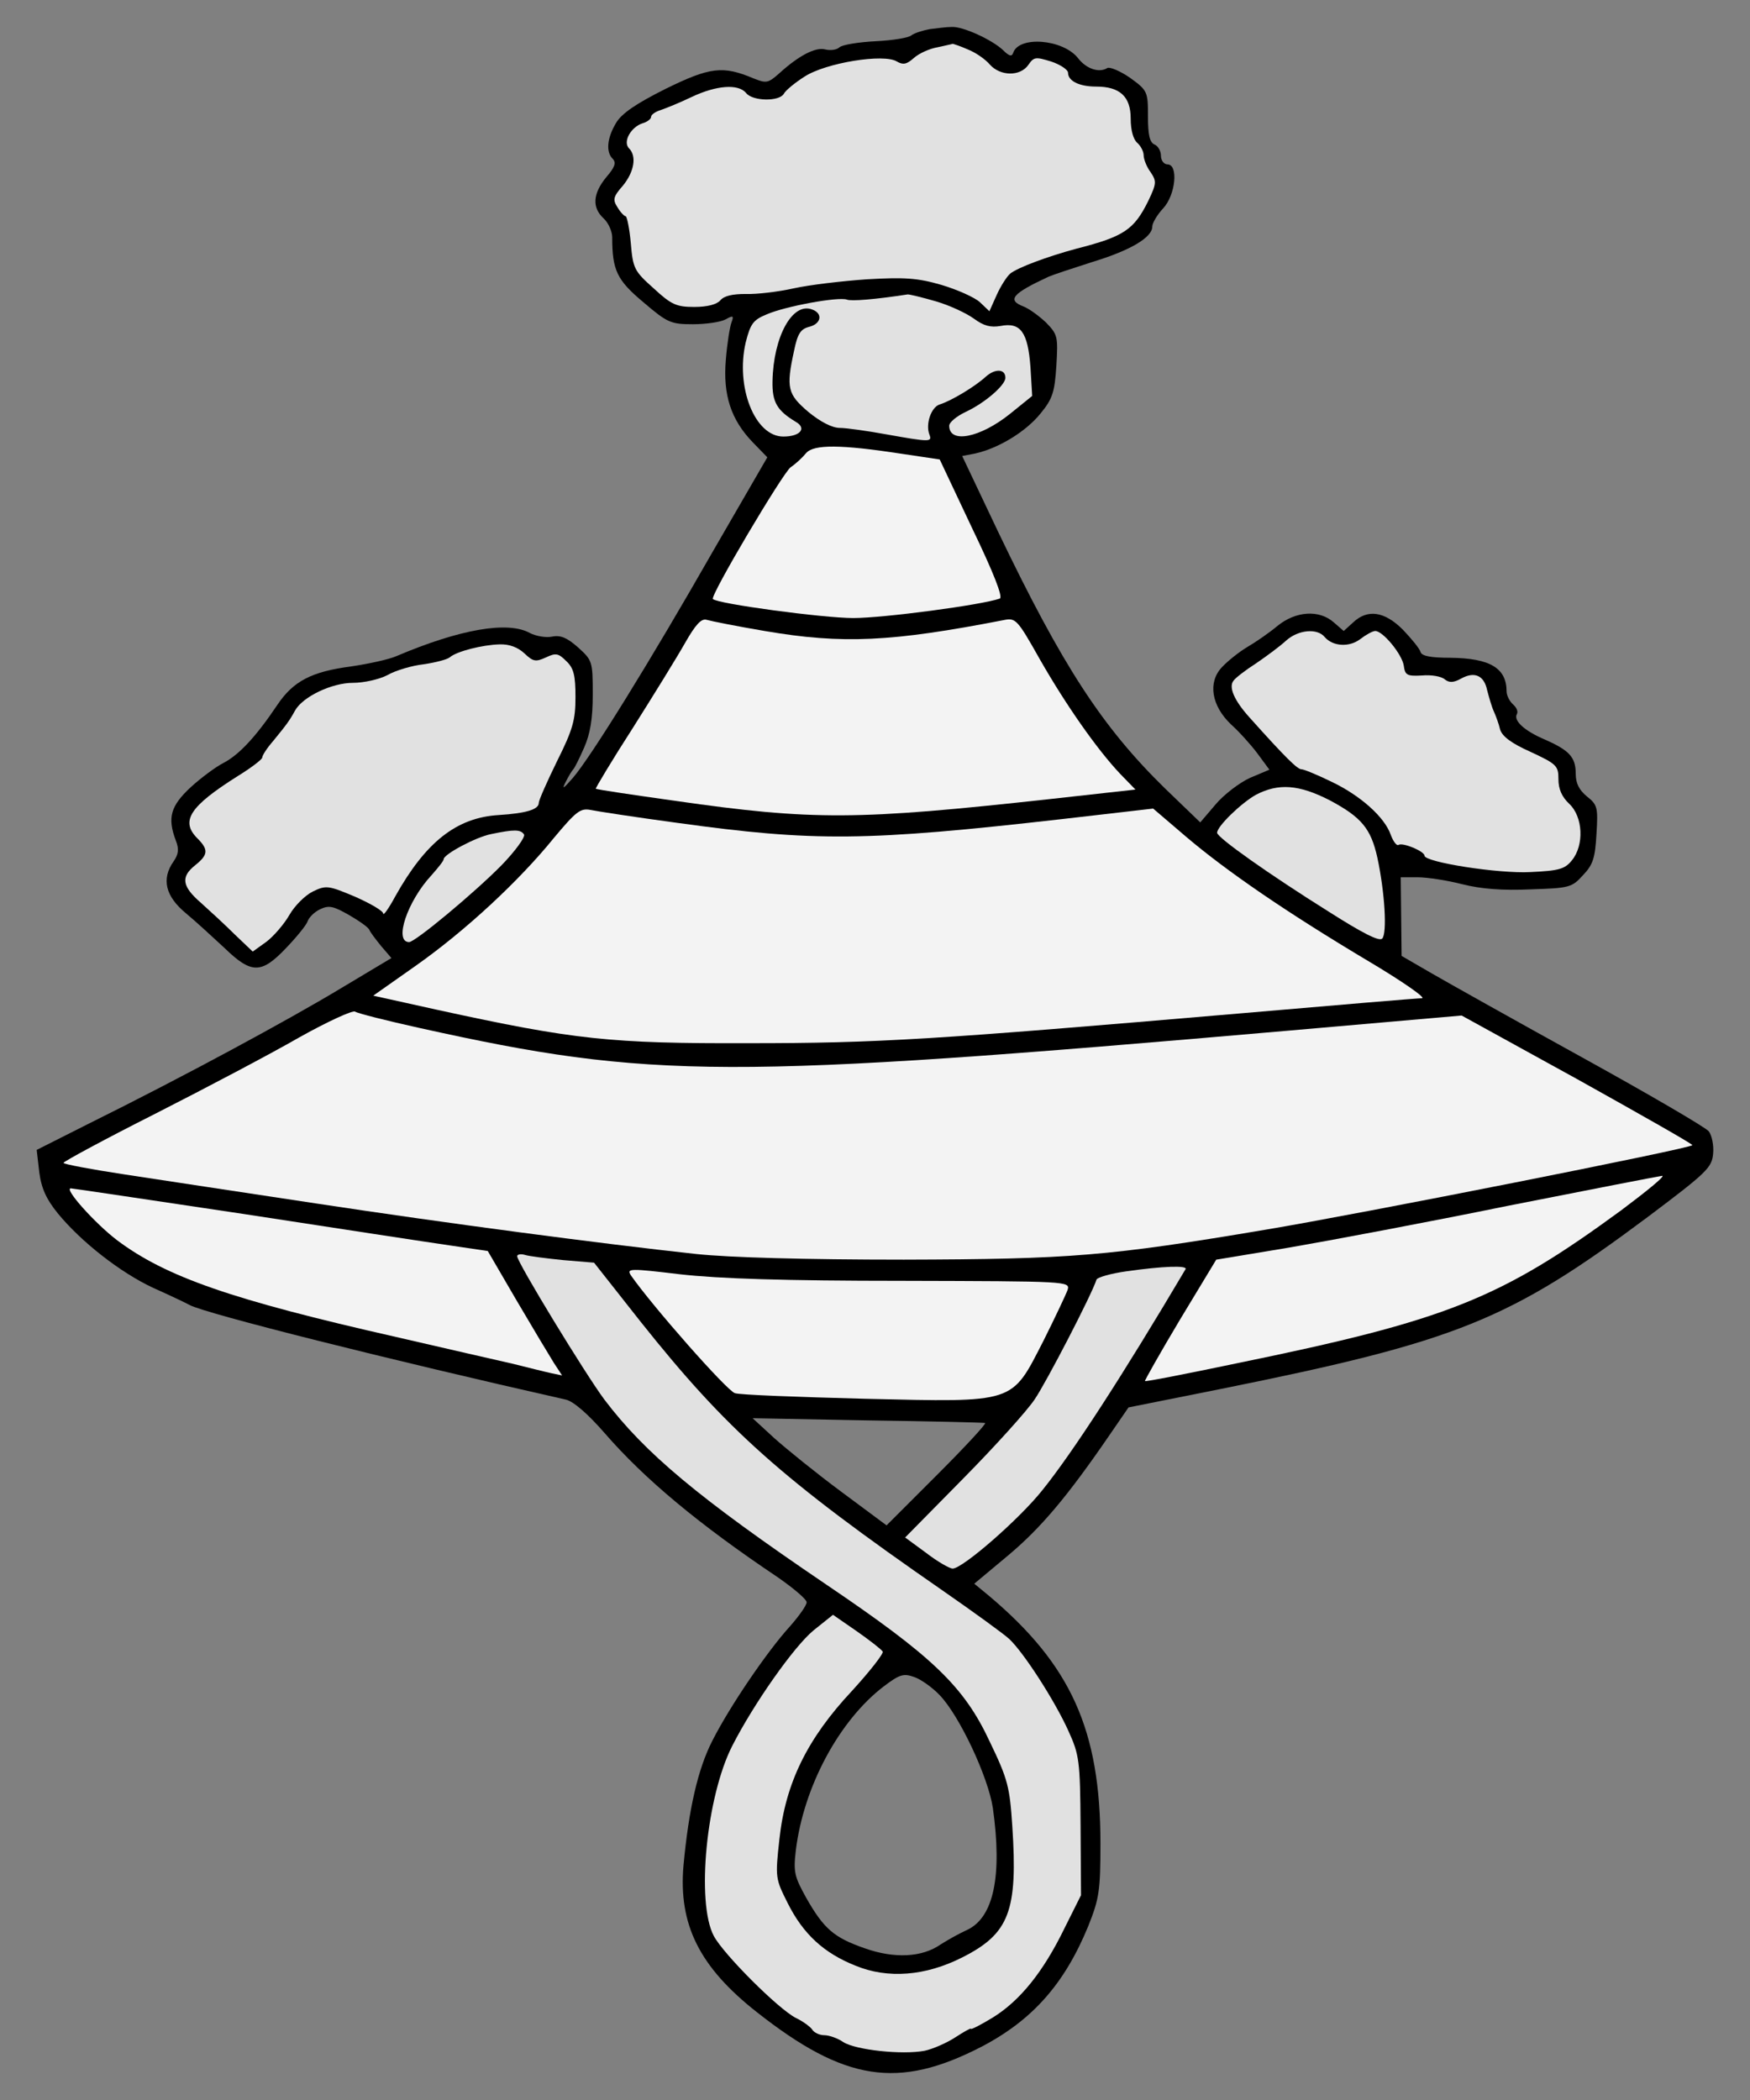 <?xml version="1.0" encoding="UTF-8" standalone="no"?>
<!DOCTYPE svg PUBLIC "-//W3C//DTD SVG 1.1//EN" "http://www.w3.org/Graphics/SVG/1.1/DTD/svg11.dtd">
<svg xmlns:xl="http://www.w3.org/1999/xlink" xmlns="http://www.w3.org/2000/svg" xmlns:dc="http://purl.org/dc/elements/1.1/" version="1.1" viewBox="36 63 292.5 351" width="292.5" height="351">
  <rect x="36" y="63" width="292.5" height="351" fill="#808080" stroke="none"/>
  <defs>
    <clipPath id="artboard_clip_path">
      <path d="M 36 63 L 328.5 63 L 328.5 360 L 288 414 L 36 414 Z"/>
    </clipPath>
  </defs>
  <g id="Hat_(1)" stroke="none" stroke-opacity="1" fill-opacity="1" stroke-dasharray="none" fill="none">
    <title>Hat (1)</title>
    <g id="Hat_(1)_Art" clip-path="url(#artboard_clip_path)">
      <title>Art</title>
      <g id="Group_53">
        <g id="Graphic_69">
          <path d="M 191.406 67.868 C 190.25 68.084 188.878 68.517 188.372 68.879 C 187.939 69.312 185.267 69.745 182.378 69.89 C 179.562 70.034 176.818 70.467 176.312 70.901 C 175.879 71.334 174.796 71.478 173.929 71.262 C 172.34 70.828 169.524 72.273 166.274 75.234 C 164.396 76.895 164.107 76.967 161.941 76.1 C 156.814 73.934 154.647 74.223 147.281 77.834 C 142.37 80.289 139.915 81.95 138.976 83.539 C 137.459 86.066 137.243 88.377 138.398 89.533 C 139.048 90.183 138.759 90.977 137.315 92.638 C 135.076 95.382 134.932 97.693 136.882 99.499 C 137.676 100.221 138.326 101.665 138.326 102.676 C 138.326 108.165 139.12 109.826 143.526 113.509 C 147.57 116.975 148.147 117.192 151.831 117.192 C 153.997 117.192 156.452 116.831 157.247 116.397 C 158.547 115.675 158.691 115.748 158.258 116.903 C 157.969 117.697 157.536 120.442 157.319 123.114 C 156.814 129.035 158.186 133.152 161.797 136.907 L 164.252 139.435 L 155.225 155.034 C 144.681 173.521 134.787 189.481 131.754 193.02 C 130.165 194.825 129.877 195.042 130.526 193.742 C 131.032 192.731 131.61 191.792 131.826 191.576 C 132.043 191.359 132.837 189.77 133.632 187.965 C 134.643 185.654 135.076 183.198 135.076 179.082 C 135.076 173.521 135.004 173.377 132.621 171.21 C 130.815 169.622 129.732 169.116 128.288 169.405 C 127.277 169.622 125.616 169.333 124.605 168.827 C 120.922 166.733 112.833 168.177 102.29 172.655 C 100.99 173.232 97.595 173.955 94.707 174.388 C 88.063 175.254 85.03 176.843 82.358 180.815 C 78.819 186.087 76.003 189.12 73.403 190.492 C 72.103 191.142 69.575 193.02 67.842 194.609 C 64.52 197.714 63.942 199.664 65.387 203.491 C 65.964 204.936 65.82 205.802 65.026 206.958 C 62.931 209.919 63.653 212.807 67.048 215.624 C 68.709 216.996 71.597 219.668 73.547 221.473 C 78.025 225.806 79.686 225.806 83.802 221.473 C 85.535 219.668 87.196 217.646 87.413 216.996 C 87.629 216.346 88.568 215.407 89.507 214.974 C 91.024 214.252 91.746 214.468 94.418 215.985 C 96.151 216.996 97.668 218.079 97.74 218.44 C 97.884 218.801 98.751 219.957 99.69 221.112 L 101.423 223.134 L 92.974 228.19 C 84.235 233.461 66.614 242.994 51.015 250.721 L 42.133 255.199 L 42.566 258.954 C 42.927 261.698 43.794 263.504 45.671 265.815 C 49.571 270.581 56.143 275.709 61.559 278.236 C 64.303 279.464 67.048 280.764 67.698 281.125 C 70.37 282.569 101.134 290.296 130.599 296.94 C 131.826 297.229 134.21 299.251 137.098 302.573 C 143.742 310.228 152.842 317.811 165.985 326.622 C 168.585 328.427 170.824 330.305 170.824 330.81 C 170.824 331.316 169.596 333.049 168.079 334.782 C 164.252 338.971 157.969 348.215 155.08 353.92 C 152.625 358.686 151.108 365.474 150.242 374.79 C 149.375 384.684 152.914 391.762 162.446 399.272 C 177.179 410.899 186.134 412.271 199.999 405.122 C 208.593 400.644 213.937 394.578 217.909 384.901 C 219.715 380.351 219.931 379.051 219.931 371.107 C 219.931 352.187 215.021 341.282 201.299 329.727 L 198.844 327.705 L 204.549 322.939 C 209.965 318.389 214.371 313.189 221.448 302.862 L 224.625 298.24 L 240.152 295.135 C 279.583 287.191 288.321 283.652 311.43 266.392 C 321.324 258.954 322.119 258.16 322.335 255.849 C 322.48 254.477 322.119 252.743 321.613 252.094 C 321.108 251.444 311.575 245.883 300.453 239.744 C 289.332 233.606 277.994 227.251 275.25 225.662 L 270.267 222.773 L 270.194 216.202 L 270.122 209.63 L 272.939 209.63 C 274.527 209.63 277.849 210.135 280.377 210.785 C 283.482 211.58 287.238 211.869 291.787 211.652 C 298.287 211.435 298.72 211.363 300.598 209.269 C 302.259 207.536 302.62 206.38 302.837 202.408 C 303.125 197.931 302.981 197.497 301.248 196.125 C 299.948 195.042 299.37 193.959 299.37 192.298 C 299.37 189.553 298.287 188.398 294.171 186.593 C 290.776 185.148 288.899 183.415 289.549 182.332 C 289.765 181.898 289.476 181.248 288.899 180.743 C 288.321 180.237 287.815 179.226 287.815 178.576 C 287.815 174.677 285.071 173.016 278.427 172.944 C 275.177 172.944 273.661 172.655 273.444 172.005 C 273.3 171.427 271.928 169.766 270.483 168.249 C 267.378 165.144 264.562 164.783 262.178 167.022 L 260.59 168.466 L 258.929 167.022 C 256.473 164.855 252.573 165.144 249.54 167.599 C 248.168 168.755 245.857 170.344 244.485 171.138 C 243.041 172.005 241.163 173.521 240.224 174.532 C 237.841 177.06 238.491 180.96 241.741 184.065 C 243.041 185.22 245.063 187.459 246.146 188.904 L 248.168 191.648 L 244.918 193.02 C 243.185 193.814 240.513 195.836 239.141 197.497 L 236.613 200.458 L 230.692 194.753 C 220.22 184.498 213.576 174.316 202.816 151.856 L 196.822 139.218 L 199.061 138.785 C 202.888 137.918 207.438 135.174 209.893 132.141 C 211.915 129.685 212.276 128.602 212.565 124.125 C 212.854 119.214 212.782 118.925 210.832 116.903 C 209.676 115.82 208.015 114.592 207.077 114.231 C 204.26 113.148 205.199 112.064 211.265 109.248 C 211.915 108.959 215.165 107.876 218.559 106.793 C 224.987 104.843 228.597 102.676 228.597 100.871 C 228.597 100.293 229.392 98.921 230.403 97.838 C 232.497 95.599 233.003 90.472 231.125 90.472 C 230.547 90.472 230.042 89.822 230.042 89.027 C 230.042 88.233 229.536 87.366 228.958 87.15 C 228.164 86.788 227.875 85.561 227.875 82.455 C 227.875 78.339 227.803 78.122 224.914 76.028 C 223.253 74.873 221.52 74.15 221.087 74.367 C 219.715 75.234 217.548 74.512 216.176 72.706 C 213.648 69.529 206.282 68.951 205.343 71.839 C 205.127 72.489 204.694 72.417 203.682 71.406 C 201.877 69.673 196.894 67.362 195.016 67.506 C 194.222 67.506 192.633 67.723 191.406 67.868 Z M 200.649 300.84 L 200.649 300.84 C 200.938 300.912 197.327 304.812 192.705 309.434 L 184.184 317.956 L 176.601 312.323 C 172.412 309.217 167.429 305.173 165.407 303.368 L 161.797 300.046 L 180.934 300.407 C 191.478 300.551 200.288 300.768 200.649 300.84 Z M 193.067 346.337 L 193.067 346.337 C 196.389 349.803 201.155 359.986 201.949 365.186 C 203.538 376.524 202.094 383.457 197.688 385.551 C 196.244 386.201 194.222 387.356 193.211 388.006 C 190.106 390.173 185.484 390.389 180.573 388.656 C 175.373 386.851 173.712 385.406 170.751 380.207 C 168.802 376.668 168.585 375.946 169.018 372.263 C 170.318 361.647 176.24 350.598 183.678 344.893 C 186.35 342.87 187 342.654 188.806 343.304 C 189.889 343.665 191.839 345.037 193.067 346.337 Z" fill="black"/>
        </g>
        <g id="Graphic_68">
          <path d="M 197.761 71.262 C 199.061 71.767 200.722 72.923 201.444 73.789 C 203.177 75.739 206.499 75.811 207.871 73.862 C 208.81 72.489 209.099 72.489 211.699 73.284 C 213.215 73.789 214.515 74.656 214.515 75.161 C 214.515 76.534 216.393 77.472 219.209 77.472 C 223.181 77.472 224.987 79.133 224.987 82.816 C 224.987 84.766 225.42 86.283 226.07 86.861 C 226.648 87.366 227.153 88.305 227.153 88.955 C 227.153 89.605 227.659 90.905 228.309 91.771 C 229.32 93.288 229.32 93.649 227.947 96.538 C 225.564 101.376 223.903 102.532 215.959 104.554 C 211.121 105.854 206.066 107.731 204.838 108.742 C 204.26 109.248 203.249 110.837 202.599 112.281 L 201.371 115.025 L 199.783 113.509 C 198.916 112.714 196.027 111.414 193.355 110.62 C 189.383 109.465 187.217 109.32 180.934 109.681 C 176.745 109.97 171.257 110.62 168.657 111.198 C 166.057 111.776 162.446 112.209 160.641 112.137 C 158.475 112.137 157.03 112.426 156.38 113.22 C 155.802 113.87 154.286 114.303 152.047 114.303 C 149.086 114.303 148.22 113.942 145.259 111.198 C 142.009 108.309 141.792 107.876 141.431 103.615 C 141.215 101.16 140.781 99.138 140.565 99.138 C 140.348 99.138 139.698 98.488 139.193 97.621 C 138.398 96.393 138.47 95.888 140.131 94.01 C 142.009 91.699 142.442 89.099 141.142 87.799 C 140.059 86.716 141.431 84.261 143.381 83.611 C 144.176 83.394 144.825 82.889 144.825 82.528 C 144.825 82.167 145.548 81.661 146.486 81.372 C 147.353 81.083 149.664 80.144 151.614 79.206 C 155.73 77.256 159.413 76.967 160.713 78.556 C 161.797 79.928 166.202 80 166.996 78.7 C 167.285 78.122 168.874 76.822 170.463 75.811 C 174.001 73.5 183.751 71.912 185.917 73.284 C 186.928 73.862 187.506 73.789 188.733 72.706 C 189.6 71.912 191.406 71.117 192.705 70.901 C 193.933 70.612 195.089 70.395 195.233 70.323 C 195.305 70.323 196.461 70.684 197.761 71.262 Z" fill="#e1e1e1"/>
        </g>
        <g id="Graphic_67">
          <path d="M 192.417 113.364 C 194.655 114.014 197.472 115.314 198.772 116.253 C 200.433 117.481 201.588 117.77 203.249 117.481 C 206.571 116.831 207.799 118.492 208.232 124.341 L 208.521 129.18 L 204.766 132.213 C 199.783 136.185 194.655 137.196 194.655 134.163 C 194.655 133.585 195.883 132.574 197.4 131.852 C 200.649 130.335 204.044 127.374 204.044 126.147 C 204.044 124.63 202.31 124.558 200.722 126.002 C 198.988 127.591 194.944 130.047 192.994 130.624 C 191.622 131.13 190.683 133.874 191.333 135.607 C 191.839 136.907 191.478 136.907 184.184 135.607 C 181.006 135.03 177.468 134.524 176.384 134.524 C 175.084 134.524 173.135 133.513 171.113 131.852 C 167.646 128.891 167.357 127.88 168.729 121.597 C 169.307 118.781 169.813 117.986 171.257 117.625 C 173.279 117.12 173.568 115.386 171.762 114.736 C 168.44 113.437 165.263 119.286 165.118 126.725 C 165.046 130.263 165.913 131.635 169.018 133.513 C 170.896 134.596 169.74 135.968 166.924 135.968 C 162.158 135.968 158.908 127.663 160.641 120.225 C 161.435 117.12 161.869 116.47 164.18 115.531 C 167.357 114.159 176.168 112.57 177.54 113.075 C 178.262 113.364 182.09 113.075 187.722 112.209 C 188.084 112.209 190.178 112.714 192.417 113.364 Z" fill="#e1e1e1"/>
        </g>
        <g id="Graphic_66">
          <path d="M 186.784 138.857 L 193.067 139.796 L 198.483 151.278 C 202.094 158.789 203.682 162.833 203.105 163.05 C 199.999 164.133 183.678 166.3 178.623 166.3 C 173.568 166.3 155.875 163.916 155.153 163.122 C 154.647 162.616 166.852 142.035 168.152 141.096 C 169.018 140.518 170.174 139.435 170.751 138.713 C 172.051 137.268 176.457 137.268 186.784 138.857 Z" fill="#f3f3f3"/>
        </g>
        <g id="Graphic_65">
          <path d="M 163.819 168.466 C 176.89 170.705 185.05 170.271 203.682 166.661 C 205.777 166.227 205.993 166.444 209.821 173.232 C 214.154 180.815 219.354 188.254 223.253 192.37 L 225.781 194.97 L 211.482 196.559 C 179.273 200.097 171.979 200.169 148.797 196.847 C 141.648 195.836 135.726 194.97 135.582 194.825 C 135.509 194.753 138.254 190.131 141.792 184.643 C 145.259 179.154 149.231 172.727 150.531 170.416 C 152.264 167.383 153.203 166.372 154.069 166.588 C 154.791 166.805 159.124 167.672 163.819 168.466 Z" fill="#f3f3f3"/>
        </g>
        <g id="Graphic_64">
          <path d="M 257.412 169.477 C 258.784 171.066 261.528 171.21 263.334 169.838 C 264.273 169.116 265.428 168.466 265.861 168.466 C 267.161 168.466 270.339 172.366 270.628 174.243 C 270.844 175.832 271.133 176.049 273.661 175.904 C 275.25 175.76 276.911 176.049 277.488 176.554 C 278.211 177.132 278.933 177.132 280.233 176.41 C 282.471 175.182 284.06 175.904 284.566 178.36 C 284.855 179.443 285.288 181.032 285.649 181.826 C 286.01 182.621 286.516 183.993 286.732 184.932 C 287.093 186.087 288.61 187.243 291.86 188.687 C 296.193 190.709 296.481 190.998 296.481 193.237 C 296.481 194.898 297.059 196.197 298.287 197.353 C 300.598 199.519 300.815 204.286 298.72 206.813 C 297.565 208.258 296.554 208.547 291.787 208.763 C 286.443 209.052 274.094 207.102 274.094 206.019 C 274.094 205.297 270.483 203.78 269.761 204.214 C 269.472 204.43 268.895 203.708 268.461 202.553 C 267.45 199.592 263.406 195.981 258.567 193.67 C 256.184 192.514 253.946 191.576 253.512 191.576 C 252.862 191.576 250.912 189.698 244.774 182.837 C 242.319 180.093 241.308 177.854 242.174 176.771 C 242.463 176.338 244.124 175.038 245.929 173.882 C 247.735 172.655 249.974 170.994 250.985 170.055 C 253.007 168.249 256.184 167.961 257.412 169.477 Z" fill="#e1e1e1"/>
        </g>
        <g id="Graphic_63">
          <path d="M 123.666 172.221 C 125.11 173.593 125.543 173.666 127.277 172.871 C 128.938 172.077 129.371 172.221 130.671 173.521 C 131.899 174.677 132.187 175.904 132.187 179.515 C 132.187 183.343 131.754 184.932 129.082 190.276 C 127.421 193.67 126.049 196.775 126.049 197.208 C 126.049 198.292 123.955 198.942 119.333 199.231 C 112.256 199.664 107.128 203.78 102.073 212.807 C 100.99 214.829 100.051 216.129 100.051 215.696 C 100.051 215.263 97.957 214.035 95.357 212.88 C 90.879 211.002 90.518 210.93 88.279 212.013 C 86.98 212.663 85.246 214.396 84.38 215.913 C 83.513 217.429 81.78 219.451 80.552 220.39 L 78.241 222.051 L 75.208 219.162 C 73.619 217.574 71.02 215.191 69.575 213.891 C 66.398 211.146 66.181 209.558 68.636 207.608 C 70.803 205.875 70.875 205.008 68.997 203.13 C 66.109 200.242 67.698 197.786 75.714 192.731 C 77.952 191.359 79.83 189.915 79.83 189.626 C 79.83 189.265 80.624 188.037 81.635 186.881 C 83.874 184.137 84.38 183.487 85.319 181.754 C 86.618 179.443 91.457 177.132 94.996 177.132 C 96.801 177.132 99.401 176.554 100.773 175.832 C 102.145 175.038 104.889 174.243 106.839 174.027 C 108.789 173.738 110.739 173.232 111.172 172.871 C 112.328 171.86 116.661 170.777 119.477 170.705 C 121.138 170.633 122.583 171.21 123.666 172.221 Z" fill="#e1e1e1"/>
        </g>
        <g id="Graphic_62">
          <path d="M 258.279 196.775 C 263.55 199.592 265.139 201.469 266.223 206.38 C 267.45 212.085 267.884 219.018 267.017 219.885 C 266.511 220.39 263.695 218.946 258.134 215.407 C 248.096 209.124 239.43 202.986 239.43 202.191 C 239.43 201.108 243.474 197.208 245.929 195.836 C 249.685 193.886 253.079 194.103 258.279 196.775 Z" fill="#e1e1e1"/>
        </g>
        <g id="Graphic_61">
          <path d="M 149.159 200.53 C 172.196 203.708 180.717 203.636 213.721 199.881 L 228.742 198.147 L 234.23 202.841 C 241.019 208.619 251.129 215.552 264.706 223.64 C 270.411 227.034 274.455 229.851 273.661 229.851 C 272.866 229.851 259.217 231.006 243.33 232.378 C 191.839 236.783 182.884 237.361 161.074 237.361 C 138.037 237.433 131.971 236.783 109.15 231.8 L 98.39 229.417 L 105.467 224.434 C 113.772 218.585 122.727 210.28 128.577 203.058 C 132.26 198.653 132.982 198.075 134.643 198.364 C 135.654 198.581 142.226 199.592 149.159 200.53 Z" fill="#f3f3f3"/>
        </g>
        <g id="Graphic_60">
          <path d="M 123.594 202.48 C 123.81 202.914 122.149 205.225 119.838 207.608 C 115.289 212.23 105.395 220.462 104.384 220.462 C 101.784 220.462 104.095 213.602 108.139 209.269 C 109.222 208.041 110.161 206.886 110.161 206.597 C 110.161 205.802 115.505 202.914 118.105 202.408 C 121.933 201.614 123.016 201.614 123.594 202.48 Z" fill="#e1e1e1"/>
        </g>
        <g id="Graphic_59">
          <path d="M 106.189 234.834 C 144.97 243.427 157.536 243.427 251.346 235.267 L 280.305 232.739 L 299.587 243.355 C 310.203 249.277 318.869 254.188 318.869 254.404 C 318.869 254.91 262.973 265.959 247.807 268.487 C 221.303 272.964 214.876 273.47 187.072 273.542 C 170.535 273.542 157.897 273.181 152.408 272.603 C 136.448 270.87 110.739 267.476 88.857 264.154 C 76.941 262.348 62.57 260.182 56.937 259.315 C 51.232 258.449 46.61 257.582 46.61 257.365 C 46.61 257.149 53.543 253.393 61.992 249.133 C 70.37 244.872 81.202 239.167 85.968 236.422 C 90.735 233.75 94.996 231.8 95.357 232.089 C 95.79 232.378 100.629 233.606 106.189 234.834 Z" fill="#f3f3f3"/>
        </g>
        <g id="Graphic_58">
          <path d="M 306.953 265.309 C 286.732 280.114 277.922 283.652 242.68 290.874 C 234.375 292.607 227.442 293.979 227.37 293.835 C 227.297 293.763 229.897 289.141 233.219 283.58 L 239.286 273.542 L 251.49 271.52 C 258.206 270.364 274.744 267.259 288.177 264.515 C 301.681 261.843 313.236 259.604 313.814 259.532 C 314.391 259.532 311.286 262.059 306.953 265.309 Z" fill="#f3f3f3"/>
        </g>
        <g id="Graphic_57">
          <path d="M 76.58 265.887 C 92.107 268.27 107.634 270.653 111.172 271.159 L 117.527 272.098 L 122.366 280.403 C 125.038 284.952 127.854 289.646 128.577 290.802 L 129.949 292.896 L 128.216 292.535 C 127.204 292.318 124.316 291.596 121.716 290.946 C 119.116 290.369 110.378 288.347 102.217 286.469 C 74.775 280.258 63.726 276.431 55.565 270.292 C 51.954 267.548 46.61 261.626 47.838 261.626 C 48.127 261.626 61.126 263.576 76.58 265.887 Z" fill="#f3f3f3"/>
        </g>
        <g id="Graphic_56">
          <path d="M 130.093 273.614 L 135.293 274.048 L 143.092 283.941 C 157.463 301.996 166.563 310.156 193.572 328.86 C 198.772 332.471 203.755 336.082 204.694 336.949 C 207.149 339.26 212.349 347.348 214.587 352.331 C 216.393 356.303 216.537 357.314 216.609 368.146 L 216.682 379.773 L 213.937 385.262 C 210.399 392.556 206.499 397.394 201.949 400.211 C 199.927 401.439 198.266 402.305 198.266 402.089 C 198.266 401.944 197.111 402.594 195.666 403.533 C 194.222 404.472 191.911 405.483 190.539 405.772 C 186.784 406.494 178.984 405.627 176.962 404.327 C 176.023 403.677 174.579 403.172 173.785 403.172 C 172.99 403.172 172.051 402.738 171.762 402.233 C 171.474 401.8 170.246 400.861 169.018 400.283 C 166.057 398.767 156.886 389.595 155.297 386.562 C 152.336 380.929 154.069 363.236 158.402 354.786 C 162.013 347.709 168.729 338.176 171.979 335.504 L 175.229 332.904 L 179.201 335.649 C 181.367 337.165 183.317 338.682 183.534 339.043 C 183.751 339.332 181.44 342.293 178.406 345.615 C 170.896 353.631 167.285 361.069 166.274 370.385 C 165.552 376.885 165.624 377.029 167.646 381.073 C 170.246 386.273 173.712 389.451 178.984 391.545 C 184.4 393.784 190.683 393.278 196.822 390.173 C 204.694 386.201 206.138 382.445 205.199 368.219 C 204.766 361.719 204.477 360.419 201.444 354.136 C 197.111 344.82 191.839 339.837 174.001 327.777 C 152.697 313.334 143.814 305.895 137.026 296.94 C 133.848 292.68 122.438 273.975 122.438 272.964 C 122.438 272.675 123.016 272.531 123.738 272.748 C 124.388 272.964 127.277 273.325 130.093 273.614 Z" fill="#e1e1e1"/>
        </g>
        <g id="Graphic_55">
          <path d="M 186.856 277.081 C 214.515 277.153 214.876 277.153 214.443 278.597 C 214.154 279.392 212.349 283.219 210.399 287.119 C 204.982 297.663 205.921 297.374 180.573 296.796 C 169.452 296.507 159.63 296.146 158.836 295.857 C 157.536 295.496 145.114 281.414 141.431 276.142 C 140.709 274.986 141.287 274.986 149.736 275.997 C 156.236 276.72 166.996 277.081 186.856 277.081 Z" fill="#f3f3f3"/>
        </g>
        <g id="Graphic_54">
          <path d="M 234.158 275.131 C 223.687 292.824 215.309 305.751 210.254 312.034 C 206.427 316.872 196.894 325.177 195.233 325.177 C 194.728 325.177 192.705 324.022 190.828 322.577 L 187.289 319.978 L 196.966 310.156 C 202.31 304.74 207.727 298.746 208.954 296.868 C 210.832 294.124 218.415 279.536 219.281 276.864 C 219.426 276.503 221.665 275.853 224.264 275.492 C 230.331 274.625 234.519 274.481 234.158 275.131 Z" fill="#e1e1e1"/>
        </g>
      </g>
    </g>
  </g>
</svg>
